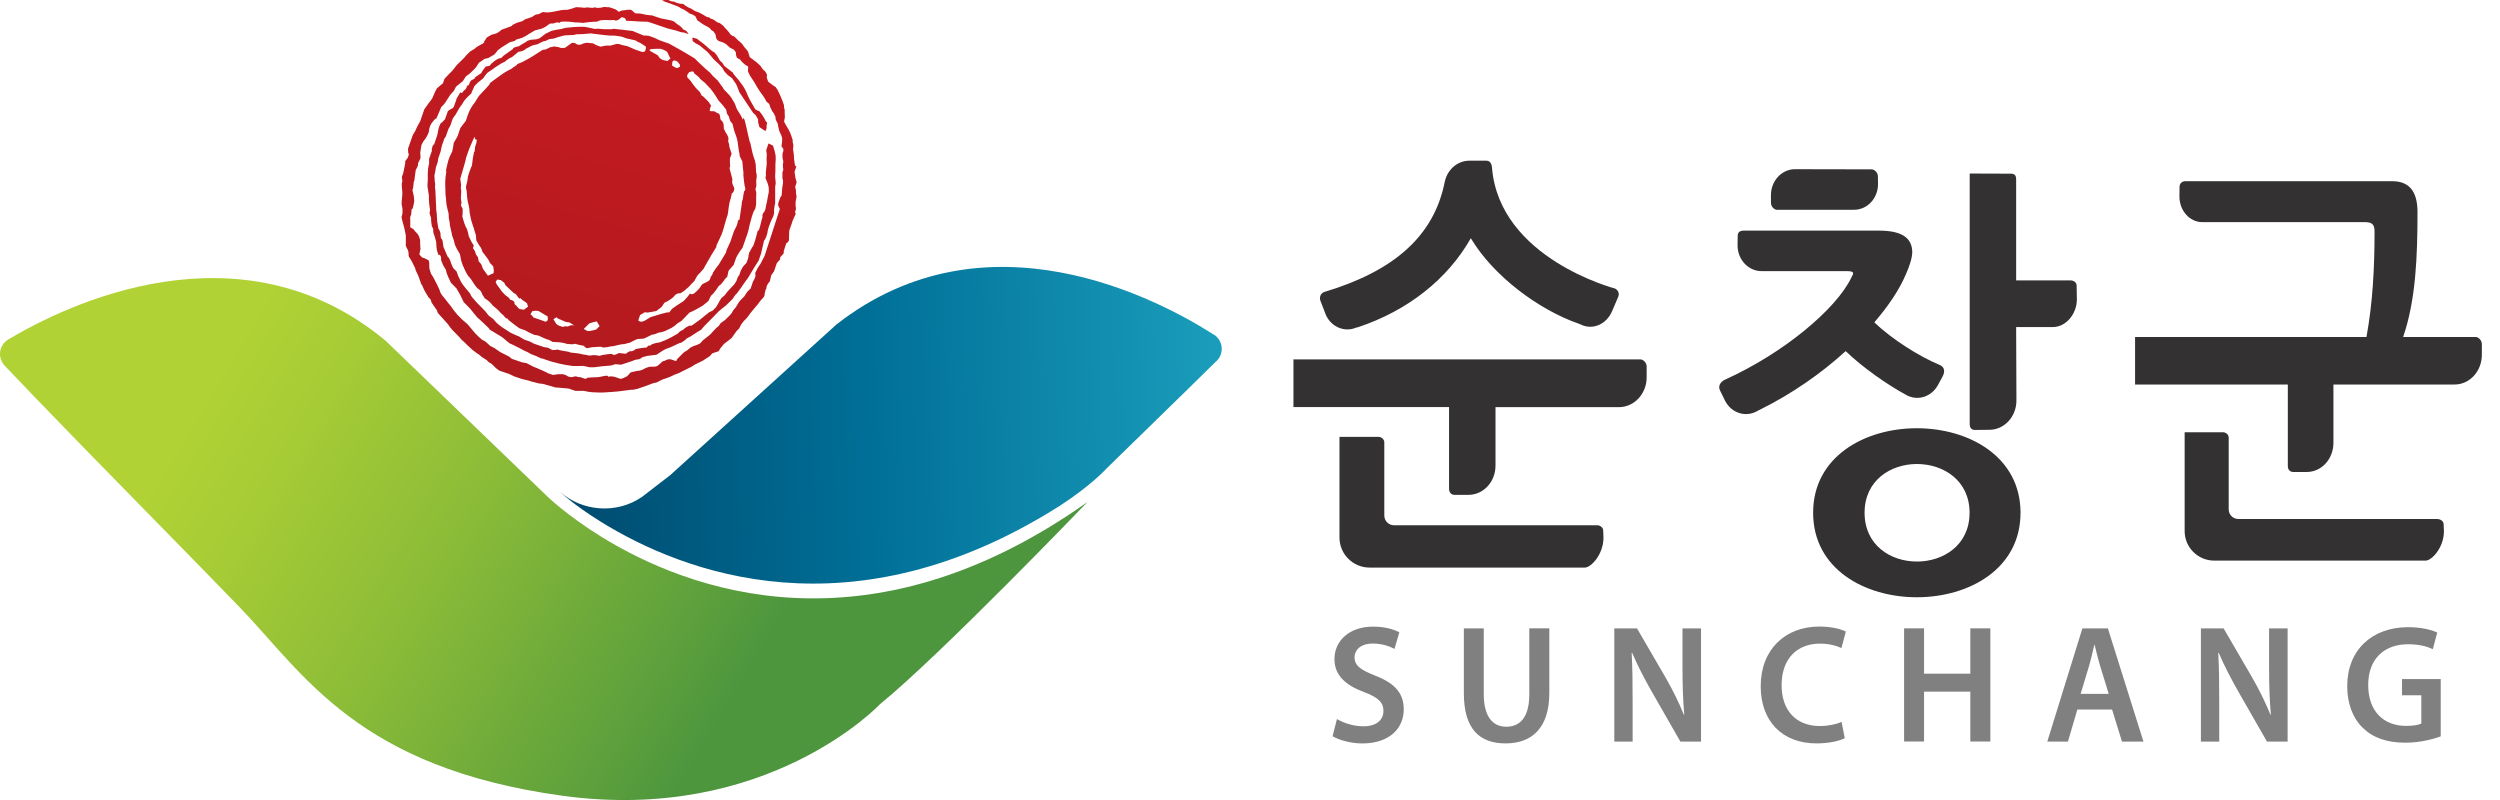 <svg width="100" height="32" viewBox="0 0 100 32" fill="none" xmlns="http://www.w3.org/2000/svg">
<g clip-path="url(#clip0_2_954)">
<path d="M53.478 28.762C53.738 28.916 54.128 29.052 54.538 29.052C55.051 29.052 55.338 28.804 55.338 28.436C55.338 28.093 55.118 27.892 54.56 27.683C53.838 27.415 53.378 27.019 53.378 26.367C53.378 25.628 53.975 25.065 54.923 25.065C55.397 25.065 55.748 25.173 55.974 25.293L55.779 25.957C55.623 25.87 55.316 25.742 54.909 25.742C54.401 25.742 54.181 26.024 54.181 26.286C54.181 26.635 54.435 26.796 55.02 27.031C55.782 27.326 56.15 27.722 56.15 28.375C56.15 29.1 55.617 29.738 54.485 29.738C54.025 29.738 53.542 29.596 53.303 29.448L53.478 28.762Z" fill="#808080"/>
<path d="M59.351 25.134V27.772C59.351 28.659 59.708 29.069 60.249 29.069C60.827 29.069 61.172 28.659 61.172 27.772V25.134H61.973V27.719C61.973 29.116 61.278 29.736 60.224 29.736C59.17 29.736 58.554 29.15 58.554 27.728V25.137H59.354L59.351 25.134Z" fill="#808080"/>
<path d="M64.572 29.663V25.137H65.481L66.61 27.078C66.903 27.583 67.157 28.104 67.358 28.595H67.371C67.319 27.99 67.299 27.407 67.299 26.715V25.137H68.041V29.663H67.215L66.072 27.669C65.793 27.178 65.5 26.621 65.286 26.113L65.266 26.119C65.299 26.701 65.305 27.301 65.305 28.046V29.663H64.572Z" fill="#808080"/>
<path d="M73.791 29.526C73.604 29.627 73.186 29.736 72.662 29.736C71.27 29.736 70.428 28.829 70.428 27.452C70.428 25.96 71.429 25.062 72.768 25.062C73.295 25.062 73.671 25.176 73.833 25.263L73.657 25.921C73.448 25.826 73.164 25.745 72.798 25.745C71.909 25.745 71.264 26.322 71.264 27.41C71.264 28.403 71.831 29.041 72.793 29.041C73.116 29.041 73.456 28.974 73.663 28.874L73.791 29.526Z" fill="#808080"/>
<path d="M76.962 25.134V26.947H78.813V25.134H79.614V29.66H78.813V27.666H76.962V29.66H76.164V25.134H76.962Z" fill="#808080"/>
<path d="M83.094 28.38L82.718 29.663H81.892L83.295 25.137H84.316L85.738 29.663H84.879L84.483 28.38H83.091H83.094ZM84.349 27.756L84.006 26.64C83.922 26.364 83.85 26.055 83.786 25.792H83.772C83.707 26.055 83.641 26.37 83.562 26.64L83.225 27.756H84.349Z" fill="#808080"/>
<path d="M88.036 29.663V25.137H88.945L90.074 27.078C90.367 27.583 90.621 28.104 90.821 28.595H90.835C90.782 27.99 90.763 27.407 90.763 26.715V25.137H91.505V29.663H90.679L89.536 27.669C89.257 27.178 88.964 26.621 88.749 26.113L88.73 26.119C88.763 26.701 88.769 27.301 88.769 28.046V29.663H88.036Z" fill="#808080"/>
<path d="M97.626 29.454C97.347 29.563 96.8 29.708 96.215 29.708C95.473 29.708 94.915 29.512 94.5 29.103C94.109 28.721 93.883 28.121 93.889 27.438C93.889 26.007 94.876 25.087 96.326 25.087C96.865 25.087 97.288 25.201 97.489 25.302L97.314 25.965C97.074 25.859 96.781 25.77 96.321 25.77C95.384 25.77 94.728 26.342 94.728 27.396C94.728 28.45 95.339 29.036 96.248 29.036C96.535 29.036 96.747 28.997 96.853 28.941V27.811H96.081V27.162H97.629V29.451L97.626 29.454Z" fill="#808080"/>
<path d="M83.066 11.422C83.066 11.3 82.952 11.216 82.823 11.216H80.646V7.172C80.646 7.016 80.581 6.947 80.436 6.947L78.788 6.941V16.955C78.788 17.111 78.855 17.198 79 17.198L79.572 17.192C80.171 17.192 80.657 16.668 80.657 16.021L80.646 13.082H82.115C82.645 13.082 83.075 12.549 83.075 11.977L83.066 11.422ZM76.231 15.787H76.228C76.694 16.063 77.277 15.876 77.533 15.374L77.698 15.07C77.812 14.861 77.793 14.671 77.553 14.582C76.794 14.267 75.698 13.589 74.973 12.895C75.553 12.217 75.972 11.59 76.231 10.982C76.359 10.703 76.49 10.321 76.49 10.095C76.49 9.47 76.005 9.225 75.152 9.225H69.75C69.588 9.225 69.508 9.295 69.508 9.434L69.502 9.811C69.502 10.382 69.931 10.845 70.461 10.845H73.877C74.215 10.845 74.137 10.948 74.053 11.104C73.456 12.357 71.345 14.13 68.992 15.19C68.813 15.279 68.702 15.452 68.813 15.642L69.006 16.038C69.268 16.537 69.853 16.71 70.314 16.428L70.422 16.375C71.705 15.736 72.857 14.928 73.827 14.044C74.488 14.685 75.47 15.374 76.234 15.79L76.231 15.787ZM71.086 8.391H74.162C74.692 8.391 75.121 7.934 75.121 7.362L75.116 7.05C75.116 6.91 74.987 6.774 74.859 6.774L71.8 6.768C71.27 6.768 70.838 7.231 70.838 7.806V8.109C70.841 8.302 71.002 8.394 71.083 8.394L71.086 8.391ZM72.525 20.511C72.525 25.017 80.821 25.017 80.821 20.511C80.821 16.004 72.525 16.001 72.525 20.511ZM74.583 20.511C74.583 17.903 78.783 17.917 78.783 20.511C78.783 23.104 74.583 23.121 74.583 20.511Z" fill="#333132"/>
<path d="M65.863 14.64C65.863 14.518 65.735 14.376 65.62 14.376H52.313H51.738V16.283H57.962V19.546C57.962 19.546 57.949 19.794 58.188 19.794H58.738C59.337 19.794 59.82 19.273 59.82 18.625V16.286H64.764C65.372 16.283 65.866 15.75 65.866 15.095V14.643L65.863 14.64ZM53.007 12.53C53.205 13.059 53.763 13.316 54.256 13.101L54.307 13.093C56.32 12.426 57.91 11.158 58.833 9.529C59.728 11.035 61.549 12.396 63.163 12.953L63.23 12.981C63.713 13.218 64.265 12.967 64.485 12.443L64.733 11.863C64.784 11.735 64.719 11.59 64.588 11.537C64.588 11.537 59.973 10.335 59.68 6.707C59.666 6.545 59.599 6.428 59.455 6.428H58.78C58.336 6.425 57.957 6.732 57.82 7.159L57.787 7.287C57.357 9.426 55.787 10.837 52.962 11.682C52.815 11.738 52.77 11.899 52.815 12.025L53.007 12.524V12.53ZM63.891 21.01C63.71 21.01 63.532 21.01 63.353 21.01H61.998C61.409 21.01 60.665 21.01 60.074 21.01C59.477 21.01 56.713 21.007 56.116 21.01H55.757C55.542 21.01 55.372 20.834 55.372 20.619V20.5V17.828V17.697C55.372 17.574 55.263 17.474 55.135 17.474H53.579V21.501C53.579 22.164 54.12 22.703 54.781 22.703H63.395C63.646 22.703 64.139 22.167 64.139 21.509L64.128 21.222C64.128 21.099 64 21.01 63.889 21.01H63.891Z" fill="#333132"/>
<path d="M99.271 13.745C99.271 13.623 99.143 13.48 99.034 13.48H96.126C96.633 11.997 96.7 10.271 96.7 8.48C96.7 7.63 96.346 7.248 95.688 7.248H87.414C87.305 7.248 87.182 7.317 87.182 7.474L87.177 7.858C87.177 8.427 87.587 8.885 88.088 8.885H94.553C94.843 8.885 94.982 8.929 94.982 9.261C94.982 10.739 94.907 12.12 94.659 13.48H85.403V15.382H91.513V18.634C91.513 18.634 91.499 18.879 91.733 18.879H92.274C92.863 18.879 93.337 18.358 93.337 17.714V15.38H98.192C98.789 15.377 99.274 14.847 99.274 14.191V13.743L99.271 13.745ZM97.509 20.759C97.333 20.759 97.154 20.759 96.982 20.759H95.651C95.071 20.759 94.341 20.759 93.763 20.759C93.178 20.759 90.465 20.756 89.879 20.759H89.528C89.318 20.759 89.148 20.586 89.148 20.377V20.26V17.507C89.148 17.385 89.04 17.29 88.914 17.29H87.386V21.244C87.386 21.897 87.916 22.424 88.568 22.424H97.026C97.272 22.424 97.757 21.899 97.757 21.253L97.746 20.971C97.746 20.851 97.62 20.764 97.509 20.764V20.759Z" fill="#333132"/>
<path d="M0.159 14.593C0.137 14.565 0.114 14.537 0.098 14.507C-0.095 14.189 0.008 13.773 0.326 13.581L0.357 13.564C2.607 12.223 9.596 8.779 15.43 13.634L21.891 19.855C21.891 19.855 22.666 20.614 24.066 21.478C27.494 23.592 34.68 26.331 43.498 20.081C43.498 20.081 37.653 26.169 35.199 28.168C35.199 28.168 30.695 32.956 22.496 31.83C14.297 30.703 12.164 26.961 9.565 24.267C7.761 22.396 3.717 18.308 1.394 15.89C1.394 15.89 1.392 15.887 1.389 15.884L0.176 14.615L0.159 14.593Z" fill="url(#paint0_linear_2_954)"/>
<path d="M48.66 14.443C48.693 14.412 48.724 14.376 48.752 14.334C48.961 14.027 48.883 13.609 48.576 13.397L48.542 13.38C46.353 11.98 39.451 8.294 33.456 12.981L26.81 19.005L25.689 19.869C24.671 20.58 23.269 20.463 22.39 19.66C22.39 19.66 22.887 20.157 24.03 20.868C27.312 22.903 34.05 25.519 42.388 20.235C43.659 19.412 44.256 18.745 44.256 18.745C45.411 17.622 46.529 16.529 47.413 15.664L48.64 14.459L48.66 14.445V14.443Z" fill="url(#paint1_linear_2_954)"/>
<path d="M27.318 2.055L27.044 1.902L26.766 1.746L26.582 1.682L26.37 1.606L26.166 1.509L25.951 1.433L25.837 1.422H25.748L25.302 1.238L24.786 1.177C24.632 1.16 24.574 1.155 24.554 1.152C24.496 1.152 24.49 1.168 24.49 1.168C24.49 1.168 24.312 1.168 24.158 1.168L23.927 1.149L23.776 1.155L23.525 1.099L23.358 1.071H23.179L22.965 1.082C22.965 1.082 22.75 1.099 22.625 1.113L22.427 1.166L22.301 1.182L22.139 1.216L22.044 1.241L21.936 1.294L21.827 1.347L21.584 1.531L21.448 1.573L21.236 1.59L21.099 1.631L21.018 1.693C21.018 1.693 20.91 1.746 20.792 1.824C20.675 1.902 20.792 1.824 20.619 1.882C20.452 1.944 20.541 1.944 20.541 1.944C20.541 1.944 20.424 2.025 20.145 2.225L20.056 2.315L19.956 2.34C19.956 2.34 19.822 2.382 19.641 2.56L19.588 2.63L19.426 2.663L19.32 2.805L19.247 2.928L19.094 3.029C18.938 3.123 18.994 3.14 18.994 3.14L18.851 3.213L18.796 3.282L18.77 3.363C18.74 3.441 18.687 3.422 18.687 3.422L18.662 3.5C18.634 3.581 18.561 3.617 18.561 3.617L18.506 3.687C18.453 3.759 18.416 3.687 18.416 3.687L18.269 3.935L18.244 4.013C18.225 4.067 18.2 4.138 18.168 4.228C18.121 4.361 18.068 4.342 18.068 4.342L17.917 4.44L17.842 4.652C17.769 4.863 17.817 4.73 17.705 4.872L17.624 4.936C17.624 4.936 17.552 5.059 17.524 5.229L17.493 5.399C17.493 5.399 17.465 5.48 17.393 5.692C17.32 5.906 17.393 5.692 17.323 5.814C17.248 5.94 17.323 5.814 17.284 5.92C17.245 6.026 17.284 6.01 17.284 6.01L17.164 6.355V6.534L17.125 6.729L17.111 6.933V7.2L17.097 7.407C17.097 7.407 17.106 7.557 17.139 7.719C17.173 7.881 17.153 7.931 17.153 7.931L17.167 8.146L17.201 8.397L17.181 8.536L17.24 8.706L17.248 8.86L17.273 9.046L17.326 9.152L17.334 9.306L17.393 9.476L17.446 9.671L17.46 9.886L17.477 10.011L17.521 10.148C17.563 10.282 17.521 10.148 17.594 10.201C17.663 10.257 17.641 10.399 17.641 10.399L17.722 10.602L17.834 10.792L17.859 10.893C17.884 10.987 17.953 11.132 17.953 11.132L18.04 11.314L18.26 11.537L18.408 11.796L18.547 12.083L18.812 12.354C18.812 12.354 18.874 12.432 18.977 12.56L19.083 12.686L19.286 12.873L19.535 13.11L19.596 13.19L20.064 13.472C20.064 13.472 20.207 13.581 20.318 13.681C20.435 13.782 20.318 13.681 20.801 13.935C21.278 14.194 21.002 14.038 21.002 14.038C21.002 14.038 21.082 14.066 21.18 14.13C21.278 14.194 21.367 14.197 21.545 14.289C21.721 14.378 21.676 14.334 21.676 14.334L22.022 14.454L22.379 14.546L22.602 14.593L22.912 14.64H23.179L23.33 14.635L23.581 14.691H23.759L23.949 14.668L24.072 14.652L24.351 14.629L24.476 14.613L24.61 14.568L24.841 14.588L25.109 14.501L25.282 14.443C25.282 14.443 25.424 14.376 25.514 14.376C25.603 14.376 25.695 14.289 25.695 14.289L25.89 14.236L26.264 14.189C26.264 14.189 26.543 13.988 26.676 13.943C26.81 13.902 26.991 13.812 26.991 13.812L27.1 13.759C27.206 13.706 27.237 13.715 27.237 13.715L27.387 13.617L27.48 13.531L27.622 13.458L27.739 13.38L27.892 13.282L28.048 13.188L28.143 13.073L28.559 12.649L28.751 12.449L28.958 12.281L29.038 12.22L29.128 12.133L29.306 11.955L29.37 11.857C29.434 11.76 29.471 11.743 29.471 11.743C29.471 11.743 29.591 11.576 29.646 11.503C29.699 11.434 29.71 11.406 29.71 11.406L29.934 11.096L30.154 10.725L30.279 10.527C30.408 10.332 30.36 10.379 30.36 10.379L30.444 10.137L30.558 9.64L30.631 9.518L30.695 9.328C30.695 9.328 30.695 9.242 30.759 9.055C30.823 8.871 30.924 8.664 30.924 8.664L30.951 8.586C30.979 8.505 30.946 8.433 30.982 8.238C30.999 8.149 31.007 8.123 31.007 8.123V7.828V7.649V7.471L31.029 7.329L31.004 7.05L31.016 6.846V6.578L31.029 6.372L31.024 6.222L30.991 6.06L30.921 5.828L30.742 5.736L30.678 5.92L30.65 6.004L30.673 6.191L30.664 6.305V6.397L30.67 6.548C30.67 6.548 30.661 6.665 30.642 6.804C30.622 6.947 30.639 6.98 30.639 6.98L30.62 7.125C30.62 7.125 30.742 7.376 30.751 7.527C30.756 7.677 30.748 7.705 30.748 7.705C30.748 7.705 30.692 7.956 30.673 8.098C30.673 8.098 30.645 8.179 30.625 8.321C30.606 8.464 30.525 8.525 30.525 8.525L30.497 8.606V8.695C30.497 8.695 30.466 8.773 30.41 9.024C30.355 9.272 30.31 9.228 30.31 9.228L30.207 9.61C30.207 9.61 30.168 9.719 30.143 9.797C30.115 9.877 30.079 9.897 30.079 9.897C30.079 9.897 30.051 9.975 29.987 10.073C29.922 10.17 29.987 10.073 29.959 10.151C29.931 10.232 29.936 10.293 29.936 10.293L29.864 10.508L29.719 10.667L29.635 10.817L29.571 11.004L29.515 11.074L29.459 11.233L29.384 11.355C29.384 11.355 29.328 11.428 29.239 11.514C29.15 11.604 29.094 11.671 29.094 11.671L28.985 11.813L28.86 11.919L28.796 12.016L28.715 12.164L28.64 12.29L28.506 12.424L28.364 12.491L28.157 12.658L28.029 12.764C28.029 12.764 27.915 12.842 27.75 12.967C27.588 13.09 27.613 13.009 27.613 13.009L27.435 13.096L27.307 13.202L27.201 13.252L27.109 13.344L26.849 13.492L26.668 13.581C26.668 13.581 26.526 13.648 26.392 13.695C26.392 13.695 26.267 13.709 26.13 13.751C25.996 13.796 26.049 13.812 26.049 13.812L25.924 13.829L25.868 13.899C25.868 13.899 25.653 13.915 25.494 13.949C25.332 13.982 25.494 13.949 25.349 14.019C25.207 14.088 25.226 14.035 25.226 14.035L25.118 14.088L25.034 14.15L24.805 14.127C24.571 14.108 24.805 14.127 24.705 14.155C24.604 14.183 24.571 14.2 24.571 14.2L24.437 14.152C24.437 14.152 24.312 14.169 24.186 14.186C24.061 14.203 23.988 14.233 23.988 14.233C23.988 14.233 23.768 14.186 23.667 14.214C23.567 14.239 23.436 14.194 23.436 14.194L23.294 14.172C23.294 14.172 23.188 14.136 22.956 14.116L22.839 14.105L22.733 14.069C22.733 14.069 22.421 14.021 22.34 13.994C22.262 13.966 22.251 13.994 22.251 13.994L22.097 14.002L21.919 13.91L21.752 13.882L21.59 13.826L21.353 13.745L21.202 13.665L20.962 13.581L20.742 13.447L20.661 13.419L20.43 13.313L20.332 13.249L20.112 13.11C20.112 13.11 19.942 12.992 19.855 12.903C19.766 12.814 19.749 12.778 19.749 12.778L19.537 12.613L19.412 12.451L19.192 12.226L19.061 12.092L18.91 11.919L18.849 11.841L18.796 11.732L18.69 11.607L18.587 11.481L18.522 11.397L18.444 11.283L18.324 11.029L18.263 10.859L18.129 10.722C18.129 10.722 18.057 10.58 18.015 10.446C17.973 10.312 17.901 10.257 17.901 10.257L17.736 9.872L17.711 9.685C17.686 9.498 17.624 9.596 17.624 9.417C17.624 9.239 17.538 9.15 17.538 9.15L17.488 8.862L17.479 8.709L17.471 8.556L17.446 8.369V8.28L17.435 8.065L17.415 7.61L17.398 7.485L17.407 7.368L17.39 7.242L17.376 7.027L17.415 6.832L17.435 6.69L17.465 6.612L17.51 6.475L17.53 6.336L17.566 6.23L17.622 6.071L17.677 5.82L17.744 5.633L17.769 5.552L17.834 5.455L17.881 5.321L17.937 5.159L18.009 5.034L18.112 4.741L18.23 4.573L18.386 4.3L18.492 4.158L18.564 4.035C18.564 4.035 18.72 3.848 18.801 3.787C18.882 3.723 18.865 3.689 18.865 3.689L18.985 3.433L19.122 3.299L19.328 3.134C19.328 3.134 19.39 3.037 19.448 2.964C19.501 2.895 19.574 2.858 19.574 2.858L19.691 2.78L19.772 2.719L19.889 2.641L20.042 2.543L20.184 2.474L20.265 2.409C20.346 2.348 20.38 2.331 20.38 2.331L20.488 2.278L20.742 2.069C20.742 2.069 20.831 2.069 20.94 2.019C21.046 1.966 21.021 1.958 21.021 1.958L21.166 1.885C21.166 1.885 21.283 1.807 21.409 1.79C21.531 1.774 21.576 1.729 21.576 1.729L21.721 1.659L21.821 1.637L21.964 1.567L22.153 1.542C22.153 1.542 22.491 1.419 22.644 1.411C22.797 1.403 22.644 1.411 22.948 1.4L23.048 1.372L23.291 1.366L23.628 1.336L24.03 1.386C24.03 1.386 24.314 1.422 24.404 1.425C24.493 1.425 24.557 1.417 24.697 1.439C24.839 1.458 24.895 1.475 24.895 1.475L25.053 1.534L25.302 1.59C25.553 1.645 25.436 1.634 25.436 1.634L25.639 1.735L25.737 1.799L25.834 1.863V1.952L25.798 2.058L25.7 2.083L25.405 1.983L25.095 1.846C25.095 1.846 24.897 1.81 24.794 1.771C24.685 1.735 24.613 1.771 24.613 1.771L24.418 1.824H24.239L24.019 1.866L23.91 1.829C23.804 1.793 23.734 1.737 23.734 1.737L23.475 1.709C23.475 1.709 23.349 1.723 23.241 1.779C23.132 1.832 22.993 1.723 22.993 1.723L22.878 1.712L22.797 1.771L22.599 1.913L22.446 1.921L22.34 1.885L22.17 1.857L22.008 1.891L21.832 1.977L21.707 1.994L21.436 2.167C21.436 2.167 21.2 2.323 21.057 2.393C20.912 2.462 20.976 2.454 20.77 2.532C20.564 2.61 20.77 2.532 20.653 2.613L20.536 2.691L20.452 2.755C20.452 2.755 20.274 2.839 20.154 2.92C20.037 3.001 19.922 3.079 19.677 3.263C19.437 3.444 19.677 3.263 19.579 3.377C19.479 3.491 19.378 3.606 19.289 3.695C19.2 3.784 19.147 3.854 19.147 3.854L19.083 3.952L19.01 4.074L18.957 4.144L18.904 4.216C18.904 4.216 18.796 4.359 18.712 4.599C18.687 4.668 18.676 4.71 18.667 4.73L18.659 4.755L18.631 4.838L18.575 4.908L18.414 5.12L18.349 5.31L18.294 5.466L18.149 5.714L18.129 5.859L18.09 6.054L17.99 6.261L17.942 6.392C17.942 6.392 17.912 6.473 17.859 6.721C17.8 6.969 17.859 6.813 17.859 6.813L17.82 7.097L17.808 7.304L17.82 7.783C17.82 7.783 17.839 7.911 17.861 8.185L17.895 8.347L17.945 8.544C17.945 8.544 17.945 8.72 17.97 8.818C17.995 8.918 17.995 9.007 17.995 9.007L18.054 9.267L18.087 9.428L18.149 9.599L18.199 9.797L18.285 9.975L18.397 10.165L18.439 10.385C18.439 10.385 18.472 10.547 18.578 10.761L18.665 10.94L18.743 11.057C18.743 11.057 18.812 11.113 18.927 11.3C19.041 11.489 19.113 11.542 19.113 11.542L19.183 11.595C19.256 11.651 19.295 11.782 19.295 11.782L19.392 11.935C19.392 11.935 19.518 12.008 19.604 12.097C19.694 12.189 19.71 12.223 19.71 12.223C19.71 12.223 19.922 12.384 19.984 12.468C20.048 12.549 20.073 12.557 20.073 12.557C20.073 12.557 20.145 12.613 20.204 12.694C20.265 12.775 20.282 12.725 20.282 12.725L20.346 12.803C20.346 12.803 20.603 13.012 20.698 13.076C20.795 13.14 20.77 13.129 20.77 13.129L20.904 13.177L21.01 13.213L21.133 13.285L21.364 13.391L21.534 13.422L21.816 13.55L21.977 13.603L22.1 13.676L22.307 13.687C22.307 13.687 22.51 13.698 22.644 13.745C22.778 13.79 22.644 13.745 22.786 13.765C22.928 13.784 23.004 13.751 23.004 13.751C23.004 13.751 23.135 13.796 23.305 13.823C23.472 13.854 23.305 13.823 23.402 13.888C23.497 13.952 23.509 13.924 23.509 13.924L23.67 13.89L23.882 13.876L24.036 13.868L24.116 13.899L24.267 13.89L24.429 13.857L24.552 13.843C24.552 13.843 24.847 13.765 24.936 13.765C25.026 13.765 24.936 13.765 25.098 13.731C25.26 13.695 25.268 13.667 25.268 13.667L25.483 13.564L25.759 13.542L25.865 13.492L25.974 13.439L26.08 13.386C26.08 13.386 26.169 13.386 26.278 13.333C26.386 13.28 26.375 13.31 26.476 13.282C26.576 13.255 26.61 13.238 26.61 13.238L26.718 13.185L26.863 13.115L26.98 13.037L27.106 12.931L27.259 12.836L27.583 12.499C27.583 12.499 27.68 12.474 27.94 12.323C28.205 12.175 28.129 12.209 28.129 12.209L28.336 12.041L28.436 11.835L28.528 11.746L28.637 11.607L28.754 11.436L28.835 11.375L28.933 11.258L28.999 11.16L29.089 11.074L29.144 10.826L29.345 10.597L29.401 10.438L29.448 10.304C29.448 10.304 29.546 10.101 29.699 9.914L29.867 9.434L29.922 9.275L29.978 9.024L30.081 8.642L30.137 8.483L30.218 8.33L30.246 8.162V7.895L30.252 7.719L30.218 7.557L30.254 7.451L30.249 7.212L30.268 7.069V6.98L30.243 6.882L30.229 6.578L30.196 6.42L30.137 6.249C30.137 6.249 30.093 6.116 30.051 5.89C30.009 5.667 29.984 5.658 29.984 5.658L29.925 5.399L29.83 4.981C29.738 4.559 29.716 4.791 29.716 4.791L29.63 4.61L29.532 4.456C29.532 4.456 29.471 4.375 29.429 4.242C29.387 4.108 29.323 4.027 29.323 4.027C29.323 4.027 29.236 3.848 29.078 3.703C28.921 3.558 28.913 3.5 28.913 3.5L28.849 3.416L28.709 3.221L28.506 3.031L28.4 2.903C28.4 2.903 28.258 2.794 28.079 2.619L27.923 2.474L27.792 2.34L27.446 2.131L27.296 2.047L27.318 2.055ZM19.752 10.87C19.752 10.96 19.699 10.943 19.699 10.943L19.518 11.029L19.378 10.834L19.317 10.75L19.256 10.58L19.15 10.455L19.119 10.293L19.038 10.176L18.996 10.042L18.918 9.925L18.952 9.819L18.874 9.702L18.751 9.451L18.718 9.289L18.676 9.155C18.676 9.155 18.614 9.074 18.545 8.84C18.475 8.609 18.494 8.642 18.494 8.642L18.506 8.528V8.439V8.349L18.433 8.207L18.461 8.126L18.436 7.937L18.45 7.644L18.433 7.518L18.444 7.401L18.411 7.15L18.561 6.634C18.584 6.551 18.6 6.495 18.612 6.453L18.645 6.305L18.681 6.199L18.737 6.04C18.737 6.04 18.793 5.884 18.921 5.597C19.049 5.312 18.921 5.597 19.072 5.588L19.052 5.731L19.005 5.865L18.996 5.979C18.985 6.096 18.96 6.085 18.96 6.085L18.924 6.28C18.924 6.28 18.893 6.453 18.885 6.567C18.874 6.682 18.885 6.567 18.801 6.807C18.785 6.857 18.77 6.891 18.765 6.913L18.751 6.952C18.751 6.952 18.743 6.977 18.737 6.994C18.709 7.075 18.706 7.164 18.706 7.164C18.706 7.164 18.678 7.331 18.651 7.415C18.62 7.493 18.665 7.627 18.665 7.627L18.687 7.906L18.704 8.029C18.704 8.029 18.779 8.324 18.779 8.413C18.779 8.5 18.804 8.6 18.804 8.6L18.837 8.762L18.863 8.862L18.963 9.166L18.991 9.267C19.019 9.364 19.035 9.401 19.035 9.401L19.052 9.615L19.183 9.838L19.245 9.922L19.306 10.089C19.306 10.089 19.392 10.181 19.471 10.299C19.529 10.385 19.535 10.385 19.532 10.382L19.602 10.522L19.73 10.655L19.747 10.781C19.763 10.906 19.747 10.781 19.747 10.87H19.752ZM20.957 12.39L20.787 12.362L20.717 12.306L20.656 12.226C20.656 12.226 20.575 12.198 20.578 12.108C20.578 12.019 20.41 11.991 20.41 11.991L20.349 11.908L20.207 11.799L20.078 11.665L19.998 11.551L19.875 11.386L19.825 11.28L19.886 11.183L20.028 11.202L20.171 11.311L20.223 11.417C20.223 11.417 20.293 11.47 20.427 11.607C20.561 11.743 20.639 11.771 20.639 11.771L20.72 11.885C20.798 12.002 20.798 11.913 20.798 11.913C20.798 11.913 20.887 12.002 21.01 12.078L21.08 12.131L21.121 12.265L20.96 12.387L20.957 12.39ZM21.832 12.873L21.671 12.814C21.671 12.814 21.565 12.778 21.406 12.722C21.244 12.669 21.406 12.722 21.219 12.569L21.294 12.446L21.42 12.429L21.534 12.438L21.66 12.51L21.782 12.585L21.908 12.658L21.913 12.808L21.832 12.87V12.873ZM22.725 13.059L22.608 13.051L22.51 13.076L22.348 13.023L22.251 12.959L22.137 12.769L22.254 12.691L22.326 12.744L22.636 12.878L22.778 12.898L22.998 13.034C22.875 12.962 22.722 13.057 22.722 13.057L22.725 13.059ZM23.846 13.179L23.748 13.207L23.587 13.241H23.497L23.349 13.157L23.486 13.023L23.575 12.934L23.712 12.892L23.871 12.856L23.985 13.045L23.852 13.177L23.846 13.179ZM26.891 2.504C26.902 2.387 27.008 2.426 27.008 2.426L27.089 2.454L27.195 2.582V2.672L27.086 2.725L27.006 2.697L26.883 2.624L26.891 2.507V2.504ZM26.094 1.96L26.247 1.952H26.425L26.562 1.999L26.685 2.072L26.771 2.25C26.858 2.429 26.796 2.351 26.796 2.351L26.707 2.44L26.512 2.401L26.389 2.326L26.311 2.211L26.186 2.139L26.035 2.055C25.884 1.972 26.099 1.958 26.099 1.958L26.094 1.96ZM27.502 2.981L27.566 2.886L27.664 2.861C27.761 2.833 27.761 2.925 27.761 2.925L27.948 3.079L28.012 3.162L28.196 3.313L28.283 3.405L28.414 3.542L28.537 3.703L28.617 3.82L28.732 4.007L28.924 4.225L29.047 4.387L29.08 4.548L29.158 4.663L29.183 4.763C29.209 4.861 29.234 4.869 29.234 4.869L29.298 4.95C29.298 4.95 29.323 5.048 29.373 5.243L29.434 5.413C29.496 5.583 29.476 5.549 29.476 5.549L29.501 5.647L29.552 6.024L29.574 6.121L29.591 6.247L29.694 6.461C29.694 6.461 29.716 6.737 29.733 6.866C29.75 6.991 29.733 6.952 29.733 6.952C29.733 6.952 29.733 7.041 29.758 7.231L29.783 7.418L29.808 7.518C29.833 7.616 29.764 7.652 29.764 7.652L29.733 7.819L29.713 7.962L29.677 8.07L29.666 8.188C29.655 8.302 29.638 8.355 29.599 8.642C29.56 8.927 29.599 8.729 29.543 8.801C29.487 8.871 29.507 8.907 29.507 8.907L29.462 9.041L29.359 9.244L29.278 9.484C29.267 9.518 29.259 9.546 29.25 9.565L29.234 9.615L29.214 9.671L29.097 9.928C28.977 10.184 29.069 10.006 29.069 10.006L29.033 10.114L28.96 10.237L28.824 10.46L28.751 10.583L28.642 10.722L28.525 10.893L28.497 10.971L28.433 11.071L28.386 11.202L28.305 11.263L28.09 11.367L27.97 11.537C27.97 11.537 27.917 11.609 27.792 11.715C27.666 11.821 27.602 11.74 27.602 11.74L27.494 11.88L27.349 12.039L27.078 12.214L26.88 12.354L26.771 12.496H26.682L26.484 12.546L26.253 12.616L26.021 12.686L25.834 12.8C25.645 12.914 25.834 12.8 25.723 12.853C25.617 12.903 25.53 12.817 25.53 12.817L25.603 12.602L25.79 12.491L25.907 12.502L26.032 12.482L26.255 12.44L26.465 12.276L26.579 12.108L26.721 12.039L26.841 11.958L26.922 11.896L27.022 11.785L27.128 11.732H27.217L27.332 11.657C27.449 11.576 27.457 11.551 27.457 11.551L27.538 11.489L27.639 11.378L27.772 11.244L27.853 11.093L27.917 10.996L28.007 10.906L28.107 10.792C28.207 10.678 28.171 10.695 28.171 10.695L28.4 10.299C28.4 10.299 28.481 10.145 28.609 9.953C28.735 9.758 28.634 9.872 28.634 9.872L28.754 9.613L28.863 9.381L28.927 9.194L29.058 8.734L29.105 8.6L29.133 8.433C29.133 8.433 29.133 8.344 29.172 8.146C29.211 7.951 29.211 8.04 29.256 7.817C29.303 7.594 29.256 7.817 29.337 7.669C29.421 7.518 29.323 7.454 29.298 7.354C29.27 7.256 29.298 7.178 29.298 7.178C29.298 7.178 29.22 6.882 29.195 6.785C29.167 6.687 29.206 6.668 29.206 6.668L29.197 6.514V6.339L29.264 6.152L29.22 6.015L29.178 5.884L29.161 5.759C29.161 5.759 29.108 5.65 29.136 5.569C29.164 5.488 29.024 5.293 29.024 5.293L28.955 5.151L28.946 5L28.924 4.9L28.818 4.774L28.801 4.649C28.785 4.523 28.695 4.523 28.695 4.523L28.573 4.451L28.394 4.445V4.359L28.442 4.225L28.344 4.074L28.21 3.938C28.079 3.804 28.071 3.829 28.071 3.829L27.998 3.687L27.823 3.505L27.7 3.344C27.7 3.344 27.602 3.19 27.532 3.137C27.46 3.084 27.491 3.001 27.491 3.001L27.502 2.981ZM31.863 7.884L31.838 7.708V7.621L31.808 7.471L31.866 7.292L31.841 7.2L31.816 7.108L31.782 6.869L31.861 6.64C31.861 6.64 31.81 6.707 31.785 6.531L31.763 6.355L31.755 6.21L31.741 6.09L31.721 5.973L31.732 5.862V5.778L31.707 5.686V5.6L31.665 5.471L31.607 5.312L31.54 5.176L31.434 5L31.364 4.866L31.384 4.732C31.384 4.732 31.4 4.766 31.392 4.621C31.384 4.479 31.387 4.392 31.387 4.392L31.361 4.297V4.216L31.306 4.055L31.214 3.829L31.166 3.726L31.099 3.589L31.024 3.48L30.929 3.422L30.728 3.268L30.67 3.107L30.681 2.995L30.631 2.892L30.572 2.817C30.572 2.817 30.561 2.842 30.486 2.733L30.41 2.624L30.26 2.49L30.193 2.437L29.992 2.287L29.95 2.161L29.925 2.066L29.867 1.991L29.766 1.874L29.691 1.762L29.605 1.679L29.538 1.626L29.37 1.458L29.292 1.433L29.225 1.383L29.169 1.305L29.069 1.185L28.985 1.102L28.927 1.026L28.86 0.976L28.79 0.923L28.69 0.89L28.531 0.778L28.43 0.745L28.364 0.694C28.364 0.694 28.28 0.694 28.21 0.641C28.143 0.591 27.951 0.496 27.951 0.496L27.876 0.469L27.8 0.443L27.708 0.385C27.708 0.385 27.641 0.335 27.566 0.31C27.491 0.282 27.354 0.181 27.354 0.181C27.354 0.181 27.362 0.156 27.279 0.153C27.195 0.153 27.117 0.128 27.117 0.128L27.017 0.095C27.017 0.095 27 0.061 26.916 0.061C26.833 0.061 26.738 4.19654e-06 26.738 4.19654e-06L26.629 -0.008L26.476 0.025C26.476 0.025 27.109 0.24 27.176 0.29C27.242 0.343 27.343 0.376 27.343 0.376L27.527 0.496L27.594 0.547L27.697 0.58L27.814 0.65L27.898 0.82L27.99 0.878L28.057 0.929L28.152 0.99L28.294 1.065L28.389 1.124L28.447 1.199L28.539 1.258L28.617 1.369C28.617 1.369 28.626 1.428 28.648 1.523C28.673 1.615 28.773 1.648 28.773 1.648L28.949 1.709L29.044 1.768L29.195 1.905L29.362 1.991L29.437 2.1V2.184L29.476 2.312L29.596 2.376L29.699 2.496L29.808 2.591L29.925 2.66V2.744L29.917 2.856L29.998 3.023L30.165 3.277L30.307 3.522L30.38 3.634L30.455 3.742L30.514 3.818L30.606 3.963L30.656 4.063L30.767 4.155L30.823 4.317L30.893 4.454L30.949 4.529L31.016 4.665L31.029 4.783L31.113 4.953L31.13 5.07L31.177 5.257L31.244 5.393L31.286 5.522V5.605L31.278 5.714L31.258 5.848L31.334 5.957V6.04L31.3 6.141V6.227V6.311L31.334 6.461L31.314 6.595L31.322 6.737C31.322 6.737 31.345 6.746 31.322 6.821L31.297 6.896V7.066V7.15C31.297 7.15 31.322 7.159 31.32 7.245V7.329L31.292 7.49L31.275 7.708L31.264 7.819L31.205 7.911L31.18 7.987L31.127 8.137V8.221L31.194 8.358L31.152 8.486L30.583 10.237L30.422 10.547L30.302 10.731L30.207 10.926C30.207 10.926 30.232 11.018 30.207 11.093C30.179 11.169 30.12 11.261 30.12 11.261L30.026 11.54L29.897 11.665L29.836 11.754L29.777 11.849L29.652 11.975L29.557 12.083L29.429 12.295L29.334 12.404L29.267 12.524L29.172 12.633L29.086 12.716L28.999 12.803L28.891 12.878L28.815 12.937L28.757 13.029L28.64 13.129L28.461 13.322C28.461 13.322 28.495 13.305 28.378 13.405C28.258 13.505 28.104 13.623 28.104 13.623L28.012 13.731L27.876 13.798L27.75 13.837L27.613 13.907L27.494 14.008L27.349 14.1L27.265 14.183L27.139 14.309C27.011 14.434 27.086 14.459 27.011 14.434C26.936 14.409 26.81 14.367 26.81 14.367L26.69 14.381L26.59 14.431L26.498 14.457L26.412 14.54L26.292 14.64L26.2 14.666H26.116L25.974 14.671L25.848 14.713L25.678 14.797L25.586 14.825L25.469 14.838L25.224 14.897L25.087 15.048L24.917 15.131L24.822 15.156L24.747 15.129L24.646 15.095L24.571 15.07L24.434 15.053L24.317 15.07C24.317 15.07 24.37 15.003 24.158 15.042L23.949 15.084L23.662 15.098L23.517 15.106L23.416 15.156L23.213 15.087L23.104 15.078C23.104 15.078 23.062 15.037 22.968 15.062L22.875 15.087L22.739 15.067L22.622 15L22.521 14.967H22.438L22.295 14.972L22.12 14.998L21.841 14.903C21.841 14.903 22.042 14.97 21.724 14.833C21.403 14.696 21.506 14.73 21.403 14.696C21.303 14.66 21.066 14.526 21.066 14.526L20.882 14.493L20.678 14.423L20.58 14.389L20.477 14.356L20.368 14.264L20.009 14.083L19.78 13.924L19.61 13.837L19.418 13.662L19.275 13.584L19.125 13.45L18.999 13.322L18.899 13.202L18.698 12.964L18.48 12.778C18.38 12.661 18.313 12.61 18.313 12.61L18.154 12.415L18.02 12.228L17.92 12.108L17.803 11.955L17.703 11.838L17.627 11.726L17.569 11.567L17.488 11.397L17.438 11.297L17.385 11.197L17.334 11.096L17.242 10.951L17.201 10.826L17.175 10.734L17.17 10.591V10.508L17.145 10.413L17 10.338L16.874 10.293L16.774 10.176L16.819 9.967C16.802 9.763 16.805 9.679 16.805 9.679V9.596L16.763 9.468L16.712 9.367L16.629 9.281L16.531 9.161L16.411 9.094V8.84L16.406 8.698L16.448 8.57L16.467 8.352C16.467 8.352 16.501 8.419 16.534 8.235L16.57 8.051L16.553 7.847L16.531 7.753L16.498 7.602L16.523 7.524L16.551 7.281L16.576 7.206L16.593 7.072L16.629 6.802L16.715 6.634L16.724 6.525L16.819 6.33V6.247L16.81 6.104L16.855 5.809L16.93 5.664L17.03 5.53C17.03 5.53 17.159 5.321 17.159 5.237C17.159 5.153 17.209 5.011 17.256 4.942C17.27 4.922 17.29 4.9 17.312 4.866C17.516 4.599 17.379 4.916 17.516 4.599L17.652 4.278C17.652 4.278 17.772 4.177 17.839 4.06C17.909 3.943 18.018 3.784 18.018 3.784L18.154 3.634L18.241 3.466L18.511 3.249L18.631 3.062L18.785 2.945C18.785 2.945 18.988 2.761 19.038 2.694C19.088 2.624 19.158 2.507 19.158 2.507L19.3 2.415L19.376 2.356L19.529 2.323L19.774 2.181L19.919 2.005L20.07 1.891L20.393 1.69L20.578 1.64L20.653 1.581L20.873 1.517L21.043 1.433L21.152 1.361L21.398 1.216L21.584 1.168L21.676 1.143L21.813 1.076L22 0.943L22.142 0.937L22.27 0.895L22.404 0.912C22.404 0.912 22.362 0.87 22.505 0.864C22.647 0.853 22.892 0.881 22.892 0.881L23.026 0.898H23.11L23.33 0.915L23.564 0.884L23.768 0.87H23.854L24.013 0.812L24.217 0.798L24.326 0.806H24.409L24.554 0.8L24.63 0.825L24.724 0.8L24.8 0.742L24.875 0.683L25 0.728L25.051 0.831L25.246 0.839L25.441 0.851L25.55 0.859L25.912 0.87L26.191 0.962L26.367 1.023L26.721 1.143L27.033 1.219L27.237 1.286L27.374 1.305L27.474 1.341L27.547 1.366L27.471 1.258L27.404 1.208L27.332 1.18L27.273 1.104L27.164 1.012L27.07 0.954L26.961 0.859L26.835 0.814L26.439 0.736L26.186 0.653L26.085 0.616L25.977 0.608L25.843 0.591L25.606 0.541L25.41 0.533L25.302 0.438L25.235 0.388L25.093 0.393L24.975 0.41L24.855 0.424L24.755 0.474L24.688 0.421L24.618 0.374L24.518 0.337L24.365 0.287H24.278L24.172 0.276L24.019 0.31L23.877 0.318L23.801 0.29L23.709 0.315L23.601 0.307L23.489 0.296L23.372 0.312L23.238 0.296L23.043 0.287L22.881 0.343L22.789 0.368L22.694 0.393H22.61L22.468 0.402L22.106 0.474L21.989 0.491C21.872 0.508 21.71 0.482 21.71 0.482L21.543 0.566L21.425 0.583L21.28 0.678L21.119 0.736L21.027 0.761L20.882 0.853L20.79 0.876L20.661 0.917L20.491 1.001C20.491 1.001 20.541 1.018 20.38 1.074C20.221 1.135 20.059 1.191 20.059 1.191L19.939 1.291L19.839 1.341L19.652 1.392L19.473 1.5L19.353 1.684C19.353 1.684 19.437 1.684 19.236 1.785C19.033 1.885 18.983 1.952 18.983 1.952L18.804 2.061L18.634 2.228L18.581 2.298L18.369 2.507L18.282 2.591L18.087 2.836L17.959 2.962L17.778 3.154L17.719 3.33L17.479 3.53L17.415 3.648L17.295 3.918C17.295 3.918 17.34 3.873 17.237 4.01L17.134 4.144L16.972 4.373L16.807 4.852L16.74 4.969L16.665 5.112C16.665 5.112 16.629 5.212 16.57 5.307L16.512 5.399L16.442 5.6L16.319 5.951L16.328 6.096L16.353 6.188L16.308 6.314L16.208 6.447V6.534L16.172 6.718L16.127 6.93L16.074 7.08L16.088 7.198C16.088 7.198 16.105 7.231 16.079 7.306C16.054 7.384 16.093 7.677 16.093 7.677V7.761L16.085 7.87L16.074 7.978L16.066 8.087V8.174L16.096 8.327C16.096 8.327 16.113 8.528 16.085 8.603L16.06 8.678L16.093 8.832L16.119 8.924L16.169 9.111L16.202 9.264L16.233 9.415V9.836L16.297 9.972C16.297 9.972 16.322 9.981 16.339 10.098C16.356 10.215 16.322 10.232 16.381 10.307C16.439 10.385 16.54 10.589 16.54 10.589L16.604 10.722L16.629 10.817L16.712 10.987C16.712 10.987 16.805 11.216 16.83 11.308C16.852 11.4 16.888 11.383 16.913 11.475C16.938 11.57 17.139 11.891 17.139 11.891L17.223 11.977L17.265 12.106L17.34 12.214L17.491 12.435C17.491 12.435 17.474 12.485 17.558 12.569C17.641 12.655 17.741 12.772 17.741 12.772L17.926 12.976C17.926 12.976 17.942 13.012 18.001 13.087C18.057 13.165 18.143 13.249 18.143 13.249L18.352 13.461L18.453 13.578L18.603 13.715L18.684 13.798L18.877 13.977L18.943 14.03L19.077 14.13L19.172 14.192L19.281 14.284L19.465 14.401L19.549 14.487L19.669 14.557L19.752 14.64L19.836 14.724L19.97 14.825L20.374 14.961L20.569 15.056L20.873 15.159L21.135 15.221L21.261 15.262L21.573 15.341L21.682 15.349L22.092 15.46L22.195 15.494L22.413 15.513L22.742 15.541L23.018 15.636H23.355L23.542 15.672L23.676 15.689L23.955 15.7H24.125L24.471 15.678L24.733 15.656L24.911 15.633L25.207 15.594L25.352 15.586L25.502 15.552L25.628 15.508L25.756 15.466L25.918 15.407L26.113 15.332L26.267 15.299L26.4 15.229L26.534 15.165L26.626 15.14L26.821 15.064L26.991 14.983L27.151 14.925L27.254 14.872L27.658 14.671L27.803 14.579L28.11 14.429L28.397 14.242L28.492 14.133L28.746 14.049L28.815 13.932L28.96 13.757L29.114 13.639L29.264 13.522L29.426 13.294L29.476 13.227L29.563 13.143L29.649 12.976L29.752 12.842L29.878 12.714L29.978 12.58C29.978 12.58 29.936 12.621 30.081 12.446C30.226 12.27 30.176 12.337 30.226 12.27C30.277 12.203 30.26 12.253 30.369 12.092C30.48 11.933 30.572 11.908 30.581 11.799C30.592 11.687 30.634 11.562 30.634 11.562C30.634 11.562 30.661 11.57 30.661 11.484C30.661 11.4 30.795 11.249 30.795 11.249L30.848 11.012L30.96 10.854L31.004 10.728L31.071 10.527L31.205 10.377V10.293L31.345 10.142L31.353 10.031L31.387 9.93L31.428 9.802L31.456 9.727C31.456 9.727 31.557 9.677 31.559 9.593V9.507L31.57 9.23C31.612 9.102 31.579 9.203 31.612 9.102L31.649 9.002L31.707 8.823L31.83 8.553C31.83 8.553 31.788 8.511 31.813 8.436L31.841 8.358L31.824 8.241V8.073L31.861 7.886L31.863 7.884ZM17.256 4.933C17.27 4.914 17.265 4.922 17.253 4.939C17.253 4.939 17.253 4.936 17.256 4.933ZM28.857 2.485C28.807 2.44 28.785 2.404 28.785 2.404C28.785 2.404 28.743 2.329 28.709 2.273C28.679 2.217 28.656 2.181 28.595 2.117C28.534 2.052 28.514 2.064 28.514 2.064L28.333 1.921C28.333 1.921 28.26 1.841 28.132 1.743L27.873 1.548L27.697 1.5L27.705 1.643L27.837 1.74L27.976 1.81L28.308 2.086L28.392 2.186L28.545 2.368L28.757 2.566L28.891 2.711L28.977 2.858L29.111 3.003L29.281 3.126L29.426 3.338L29.468 3.413L29.579 3.695L30.126 4.515L30.226 4.604L30.268 4.679L30.321 4.771L30.33 4.914L30.377 5.084L30.617 5.243L30.65 5.173C30.684 5.103 30.645 5.078 30.675 4.961C30.706 4.844 30.675 4.961 30.597 4.783C30.519 4.604 30.597 4.783 30.533 4.671C30.469 4.559 30.48 4.579 30.396 4.479C30.313 4.378 30.396 4.479 30.288 4.417C30.179 4.356 30.207 4.364 30.154 4.272C30.101 4.18 30.09 4.161 30.037 4.069C29.984 3.977 29.962 3.938 29.895 3.781C29.828 3.622 29.85 3.659 29.775 3.53C29.699 3.399 29.733 3.455 29.63 3.319C29.526 3.182 29.577 3.227 29.443 3.081C29.309 2.936 29.317 2.906 29.317 2.906L29.097 2.736C28.877 2.566 28.997 2.646 28.902 2.527C28.81 2.407 28.902 2.527 28.852 2.482L28.857 2.485Z" fill="url(#paint2_linear_2_954)"/>
</g>
<defs>
<linearGradient id="paint0_linear_2_954" x1="9.811" y1="13.034" x2="30.779" y2="25.642" gradientUnits="userSpaceOnUse">
<stop stop-color="#B0D235"/>
<stop offset="0.18" stop-color="#A5CB35"/>
<stop offset="0.48" stop-color="#8ABB38"/>
<stop offset="0.87" stop-color="#5DA03C"/>
<stop offset="1" stop-color="#4D963E"/>
</linearGradient>
<linearGradient id="paint1_linear_2_954" x1="57.791" y1="16.397" x2="21.09" y2="17.451" gradientUnits="userSpaceOnUse">
<stop stop-color="#2BBAD2"/>
<stop offset="0.63" stop-color="#006F97"/>
<stop offset="1" stop-color="#00466A"/>
</linearGradient>
<linearGradient id="paint2_linear_2_954" x1="27.739" y1="-5.759" x2="17.722" y2="29.967" gradientUnits="userSpaceOnUse">
<stop stop-color="#CF1A21"/>
<stop offset="0.97" stop-color="#9E1A1D"/>
<stop offset="1" stop-color="#A4181C"/>
</linearGradient>
<clipPath id="clip0_2_954">
<rect width="99.271" height="32" fill="white"/>
</clipPath>
</defs>
</svg>
